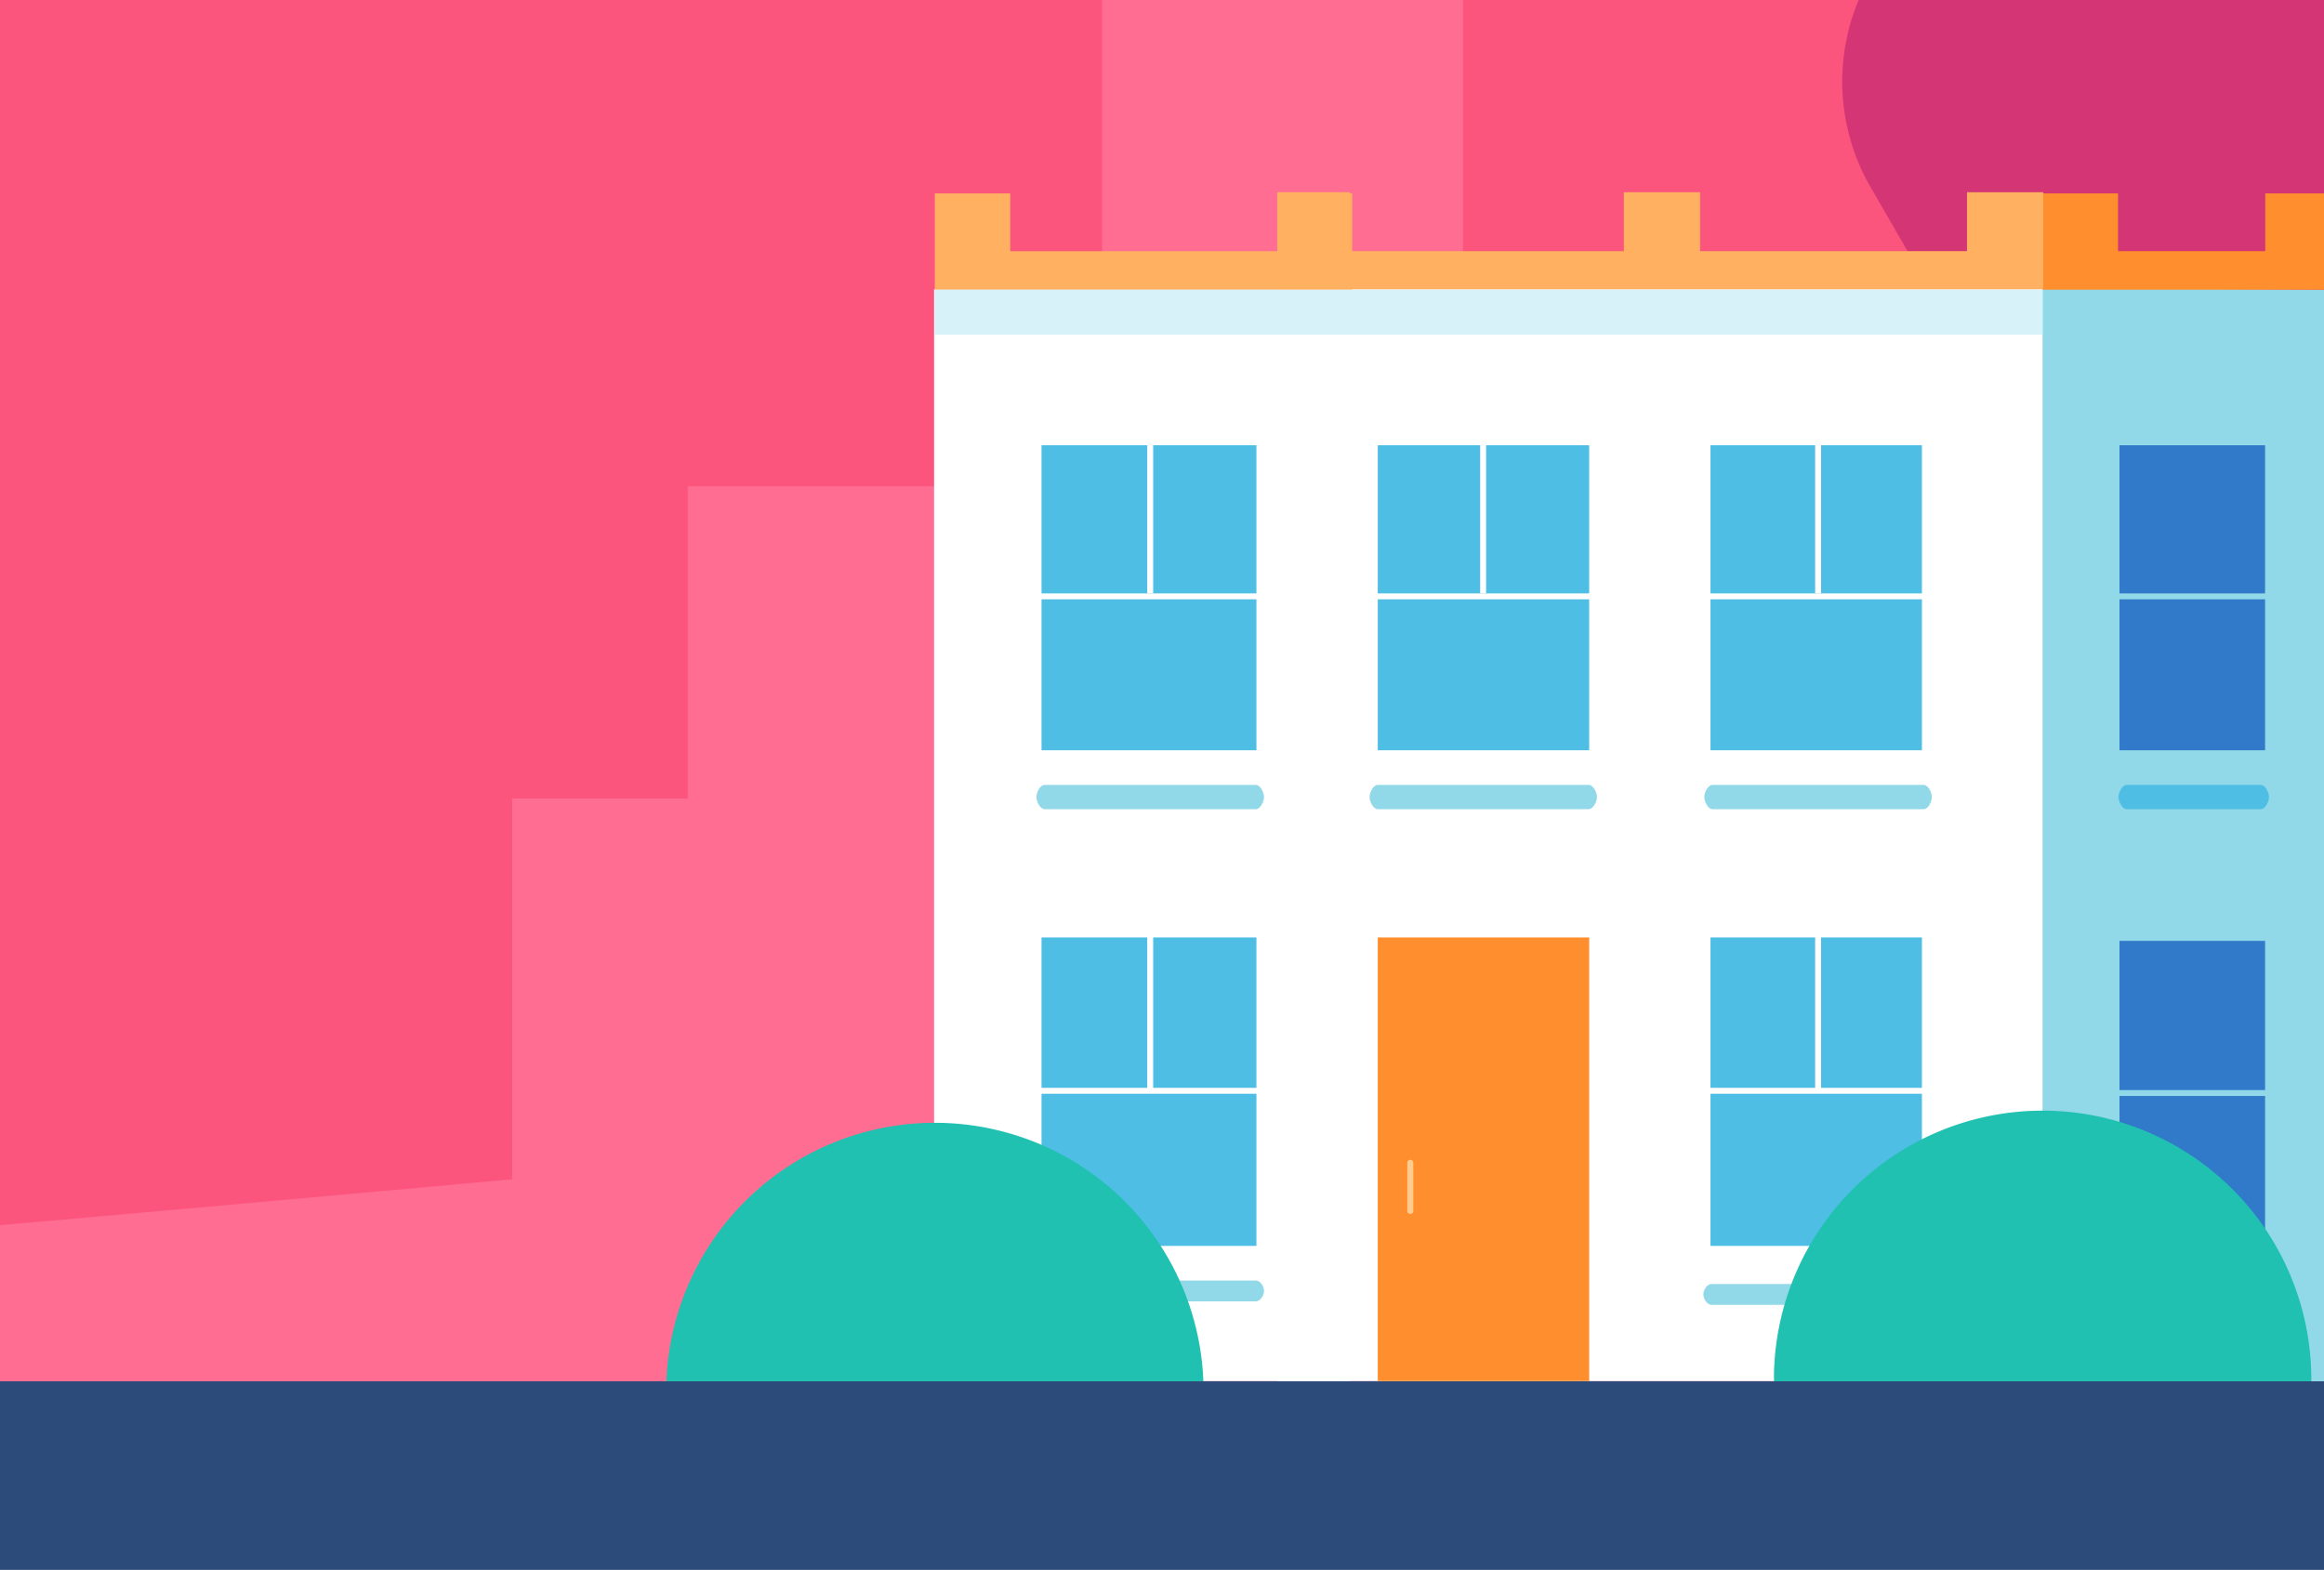<svg xmlns="http://www.w3.org/2000/svg" xmlns:xlink="http://www.w3.org/1999/xlink" width="900" height="608" viewBox="0 0 900 608">
  <rect x="0" y="0" width="900" height="608" fill="#333333" stroke="none"/>
  <defs>
    <clipPath id="clip-renters-101_card-image">
      <rect width="900" height="608"/>
    </clipPath>
  </defs>
  <g id="renters-101_card-image" clip-path="url(#clip-renters-101_card-image)">
    <rect width="900" height="608" fill="#fff"/>
    <g id="hero-renters-101" transform="translate(-913.611 -313.892)">
      <rect id="Rectangle_2536" data-name="Rectangle 2536" width="1932.932" height="920.264" fill="#fc557d"/>
      <path id="Path_88664" data-name="Path 88664" d="M828.4,748.576V588.1h67.975V467.2h581.316V102.44h171.669V404.179h-33.33V813.786" transform="translate(283.573 35.067)" fill="#ff6e92"/>
      <rect id="Rectangle_2537" data-name="Rectangle 2537" width="139.735" height="314.169" transform="translate(1340.434 313.095)" fill="#ff6e92"/>
      <path id="Path_88665" data-name="Path 88665" d="M.11,678.249v32.565H1932.894V515.48S477.826,662.853.11,678.249Z" transform="translate(0.038 176.456)" fill="#ff6e92"/>
      <path id="Path_88666" data-name="Path 88666" d="M554.376,799.515V699.163a68.149,68.149,0,0,0-67.948-67.948h0A68.216,68.216,0,0,0,421.836,678.2V642.088a92.982,92.982,0,0,0-182.34-25.8V415.3A120.083,120.083,0,0,0,119.761,295.57h0A120.083,120.083,0,0,0,0,415.3v384.21Z" transform="translate(0 101.178)" fill="#d33575"/>
      <path id="Path_88667" data-name="Path 88667" d="M89.391,703.9a.671.671,0,0,1-.671-.671V435.321a.671.671,0,0,1,1.342,0V703.234A.671.671,0,0,1,89.391,703.9Z" transform="translate(30.37 148.787)" fill="#fc557d"/>
      <path id="Path_88668" data-name="Path 88668" d="M99.471,532.837a.672.672,0,0,1-.564-.309L59.363,471.346a.671.671,0,0,1,1.128-.725L100.035,531.8a.671.671,0,0,1-.2.926.656.656,0,0,1-.362.107Z" transform="translate(20.29 161.005)" fill="#fc557d"/>
      <path id="Path_88669" data-name="Path 88669" d="M245.171,658.612a.671.671,0,0,1-.671-.671V558.381a.671.671,0,0,1,1.342,0v99.546a.671.671,0,0,1-.658.685Z" transform="translate(83.696 190.912)" fill="#fc557d"/>
      <path id="Path_88670" data-name="Path 88670" d="M977.1,152.85v-5.222c0-27.329,22.068-50.243,49.4-49.666a48.444,48.444,0,0,1,40.967,24.081,21.356,21.356,0,0,0,31.088,6.376l.349-.255a22.161,22.161,0,0,0,8.859-15.222,72.834,72.834,0,0,1,74.284-63.666c39.666,1.087,70.78,34.618,70.78,74.31v42.551a28.752,28.752,0,0,0,28.752,28.752h9.772a25.5,25.5,0,0,1,25.5,25.5h0a25.5,25.5,0,0,1-25.5,25.5H935.124a25.5,25.5,0,0,1-25.5-25.5h0a25.5,25.5,0,0,1,25.5-25.5h0A41.974,41.974,0,0,0,977.1,152.917Z" transform="translate(311.375 16.859)" fill="#ff6e92"/>
      <path id="Path_88671" data-name="Path 88671" d="M1527.286,223.916a43.6,43.6,0,0,0-34.9,21.638l-1.785,3.087-38.283-66.31a51.773,51.773,0,0,0-70.512-18.9h0a51.773,51.773,0,0,0-18.9,70.512l5.987,10.457a81.693,81.693,0,0,0-106.875-23.1h0a81.653,81.653,0,0,0-29.8,111.211l44.753,77.519a43.464,43.464,0,0,0-54.767,61.746l12.9,22.336a61.221,61.221,0,0,0-19.2,7.087,62.082,62.082,0,0,0-22.658,84.566l52.35,90.62a62.2,62.2,0,0,0-24.161,47.88,71.461,71.461,0,0,0,5.369,26.511,61.77,61.77,0,0,0,2.846,5.611l4.738,8.2a71.6,71.6,0,0,0,58.753,30.645h101.9l-22.4-38.793a62.082,62.082,0,0,0,15.947-80L1342.074,595.9c.537-.282,1.087-.524,1.611-.832a43.639,43.639,0,0,0,21.558-41.209,82.2,82.2,0,0,0,61.746,19.571,27.852,27.852,0,0,0,3.41,2.362l28.766,16.6a28.189,28.189,0,0,0,38.377-10.282l29.746-51.41ZM1479.366,434.9l-9.7-16.806a44.055,44.055,0,0,0,24.3-8.47Z" transform="translate(405.646 53.594)" fill="#d33575"/>
      <rect id="Rectangle_2538" data-name="Rectangle 2538" width="220.851" height="427.809" transform="translate(1712.081 426.171)" fill="#d33575"/>
      <path id="Path_88672" data-name="Path 88672" d="M883.131,81.893h0c0-25.974-20.135-47.988-46.028-49.317A48.578,48.578,0,0,0,786.1,78.537v2.55h0a23.276,23.276,0,0,1-23.4,23.222H739.786A19.786,19.786,0,0,0,720,124.1h0a19.785,19.785,0,0,0,19.786,19.786H905.6a19.786,19.786,0,0,0,19.772-19.732h0a19.786,19.786,0,0,0-19.732-19.839h0a22.47,22.47,0,0,1-22.511-22.417Z" transform="translate(246.466 11.129)" fill="#ff6e92"/>
      <rect id="Rectangle_2539" data-name="Rectangle 2539" width="296.651" height="422.829" transform="translate(1408.235 425.93)" fill="#fff"/>
      <rect id="Rectangle_2540" data-name="Rectangle 2540" width="296.651" height="386.586" transform="translate(1408.235 425.93)" fill="#fff"/>
      <rect id="Rectangle_2541" data-name="Rectangle 2541" width="161.078" height="422.829" transform="translate(1275.346 425.93)" fill="#fff"/>
      <rect id="Rectangle_2542" data-name="Rectangle 2542" width="81.881" height="119.466" transform="translate(1576.024 676.942)" fill="#4ebee5"/>
      <rect id="Rectangle_2543" data-name="Rectangle 2543" width="81.881" height="118.124" transform="translate(1447.162 486.334)" fill="#4ebee5"/>
      <path id="Path_88673" data-name="Path 88673" d="M1160.651,469.706h-81.733c-1.745,0-3.168-2.953-3.168-4.7s1.409-4.7,3.168-4.7h81.733c1.745,0,3.168,2.953,3.168,4.7S1162.342,469.706,1160.651,469.706Z" transform="translate(368.244 157.57)" fill="#91d8e8"/>
      <path id="Path_88674" data-name="Path 88674" d="M1256.951,612.364h-81.733c-1.745,0-3.168-2.282-3.168-4.027s1.41-4.027,3.168-4.027h81.733c1.745,0,3.168,2.282,3.168,4.027S1258.7,612.364,1256.951,612.364Z" transform="translate(401.209 206.864)" fill="#91d8e8"/>
      <rect id="Rectangle_2544" data-name="Rectangle 2544" width="81.881" height="171.816" transform="translate(1447.162 676.942)" fill="#ff8f2e"/>
      <rect id="Rectangle_2545" data-name="Rectangle 2545" width="81.881" height="118.124" transform="translate(1576.024 486.334)" fill="#4ebee5"/>
      <path id="Path_88675" data-name="Path 88675" d="M1257.288,469.706h-81.8c-1.745,0-3.168-2.953-3.168-4.7s1.41-4.7,3.168-4.7h81.8c1.745,0,3.168,2.953,3.168,4.7S1259.034,469.706,1257.288,469.706Z" transform="translate(401.301 157.57)" fill="#91d8e8"/>
      <rect id="Rectangle_2546" data-name="Rectangle 2546" width="83.223" height="118.124" transform="translate(1316.957 486.334)" fill="#4ebee5"/>
      <path id="Path_88676" data-name="Path 88676" d="M1064.6,469.706H982.808c-1.745,0-3.168-2.953-3.168-4.7s1.342-4.7,3.168-4.7h81.8c1.745,0,3.168,2.953,3.168,4.7S1066.354,469.706,1064.6,469.706Z" transform="translate(335.344 157.57)" fill="#91d8e8"/>
      <rect id="Rectangle_2547" data-name="Rectangle 2547" width="83.223" height="119.466" transform="translate(1316.957 676.942)" fill="#4ebee5"/>
      <path id="Path_88677" data-name="Path 88677" d="M1064.6,611.364H982.808c-1.745,0-3.168-2.282-3.168-4.027s1.342-4.027,3.168-4.027h81.8c1.745,0,3.168,2.282,3.168,4.027S1066.354,611.364,1064.6,611.364Z" transform="translate(335.344 206.521)" fill="#91d8e8"/>
      <path id="Path_88678" data-name="Path 88678" d="M1083.37,289.65v22.376H979.542V289.65H950.32v37.3h161.655v-37.3Z" transform="translate(325.308 99.151)" fill="#ffb061"/>
      <path id="Path_88679" data-name="Path 88679" d="M1269.91,316.99l114.848.6V740.369H1269.91" transform="translate(434.708 108.51)" fill="#91d8e8"/>
      <rect id="Rectangle_2548" data-name="Rectangle 2548" width="56.377" height="118.124" transform="translate(1734.417 486.334)" fill="#3179c9"/>
      <rect id="Rectangle_2549" data-name="Rectangle 2549" width="56.377" height="118.124" transform="translate(1734.417 678.285)" fill="#3179c9"/>
      <path id="Path_88680" data-name="Path 88680" d="M1346.935,469.706h-51.948c-1.745,0-3.168-2.953-3.168-4.7s1.409-4.7,3.168-4.7h51.948c1.745,0,3.168,2.953,3.168,4.7S1348.694,469.706,1346.935,469.706Z" transform="translate(442.208 157.57)" fill="#4ebee5"/>
      <path id="Path_88681" data-name="Path 88681" d="M1346.935,612.364h-51.948c-1.745,0-3.168-2.282-3.168-4.027s1.409-4.027,3.168-4.027h51.948c1.745,0,3.168,2.282,3.168,4.027S1348.694,612.364,1346.935,612.364Z" transform="translate(442.208 206.864)" fill="#4ebee5"/>
      <path id="Path_88682" data-name="Path 88682" d="M1356.154,289.65v22.376h-57.021V289.65H1269.91v37.3h114.848v-37.3Z" transform="translate(434.708 99.151)" fill="#ff8f2e"/>
      <rect id="Rectangle_2550" data-name="Rectangle 2550" width="95.036" height="2.295" transform="translate(1311.534 543.704)" fill="#fff"/>
      <rect id="Rectangle_2551" data-name="Rectangle 2551" width="2.295" height="61.102" transform="translate(1357.898 482.602)" fill="#fff"/>
      <rect id="Rectangle_2552" data-name="Rectangle 2552" width="2.295" height="61.102" transform="translate(1486.827 482.602)" fill="#fff"/>
      <rect id="Rectangle_2553" data-name="Rectangle 2553" width="2.295" height="61.102" transform="translate(1616.549 482.602)" fill="#fff"/>
      <rect id="Rectangle_2554" data-name="Rectangle 2554" width="2.295" height="61.102" transform="translate(1357.898 675.251)" fill="#fff"/>
      <rect id="Rectangle_2555" data-name="Rectangle 2555" width="2.295" height="61.102" transform="translate(1616.549 675.251)" fill="#fff"/>
      <rect id="Rectangle_2556" data-name="Rectangle 2556" width="95.036" height="2.295" transform="translate(1440.45 543.704)" fill="#fff"/>
      <rect id="Rectangle_2557" data-name="Rectangle 2557" width="95.036" height="2.295" transform="translate(1569.782 543.704)" fill="#fff"/>
      <rect id="Rectangle_2558" data-name="Rectangle 2558" width="95.036" height="2.295" transform="translate(1311.534 735.199)" fill="#fff"/>
      <rect id="Rectangle_2559" data-name="Rectangle 2559" width="95.036" height="2.295" transform="translate(1569.782 735.199)" fill="#fff"/>
      <path id="Path_88683" data-name="Path 88683" d="M1087.781,589.462a1.141,1.141,0,0,1-1.141-1.141h0v-18.7a1.148,1.148,0,0,1,2.3,0v18.7a1.141,1.141,0,0,1-1.141,1.141Z" transform="translate(371.972 194.597)" fill="#ffcc8f"/>
      <path id="Path_88684" data-name="Path 88684" d="M1080.9,659.5a104.056,104.056,0,0,0-208.059,0Z" transform="translate(298.785 190.946)" fill="#20c1b0"/>
      <path id="Path_88685" data-name="Path 88685" d="M1400.489,660.709a104.056,104.056,0,0,0-208.059-4.725q0,2.363,0,4.725Z" transform="translate(408.185 189.741)" fill="#20c1b0"/>
      <rect id="Rectangle_2560" data-name="Rectangle 2560" width="428.99" height="17.41" transform="translate(1275.628 426.104)" fill="#d7f2f9"/>
      <path id="Path_88686" data-name="Path 88686" d="M1316.23,289.31v22.819H1212.872V289.31h-29.531v22.819H1077.3V289.31H1049.11v37.585h296.651V289.31Z" transform="translate(359.125 99.035)" fill="#ffb061"/>
      <rect id="Rectangle_2561" data-name="Rectangle 2561" width="95.036" height="2.295" transform="translate(1716.511 543.704)" fill="#91d8e8"/>
      <rect id="Rectangle_2562" data-name="Rectangle 2562" width="95.036" height="2.295" transform="translate(1716.511 736.058)" fill="#91d8e8"/>
      <rect id="Rectangle_2563" data-name="Rectangle 2563" width="1932.932" height="77.062" transform="translate(0 848.852)" fill="#2c4a7a"/>
    </g>
  </g>
</svg>
